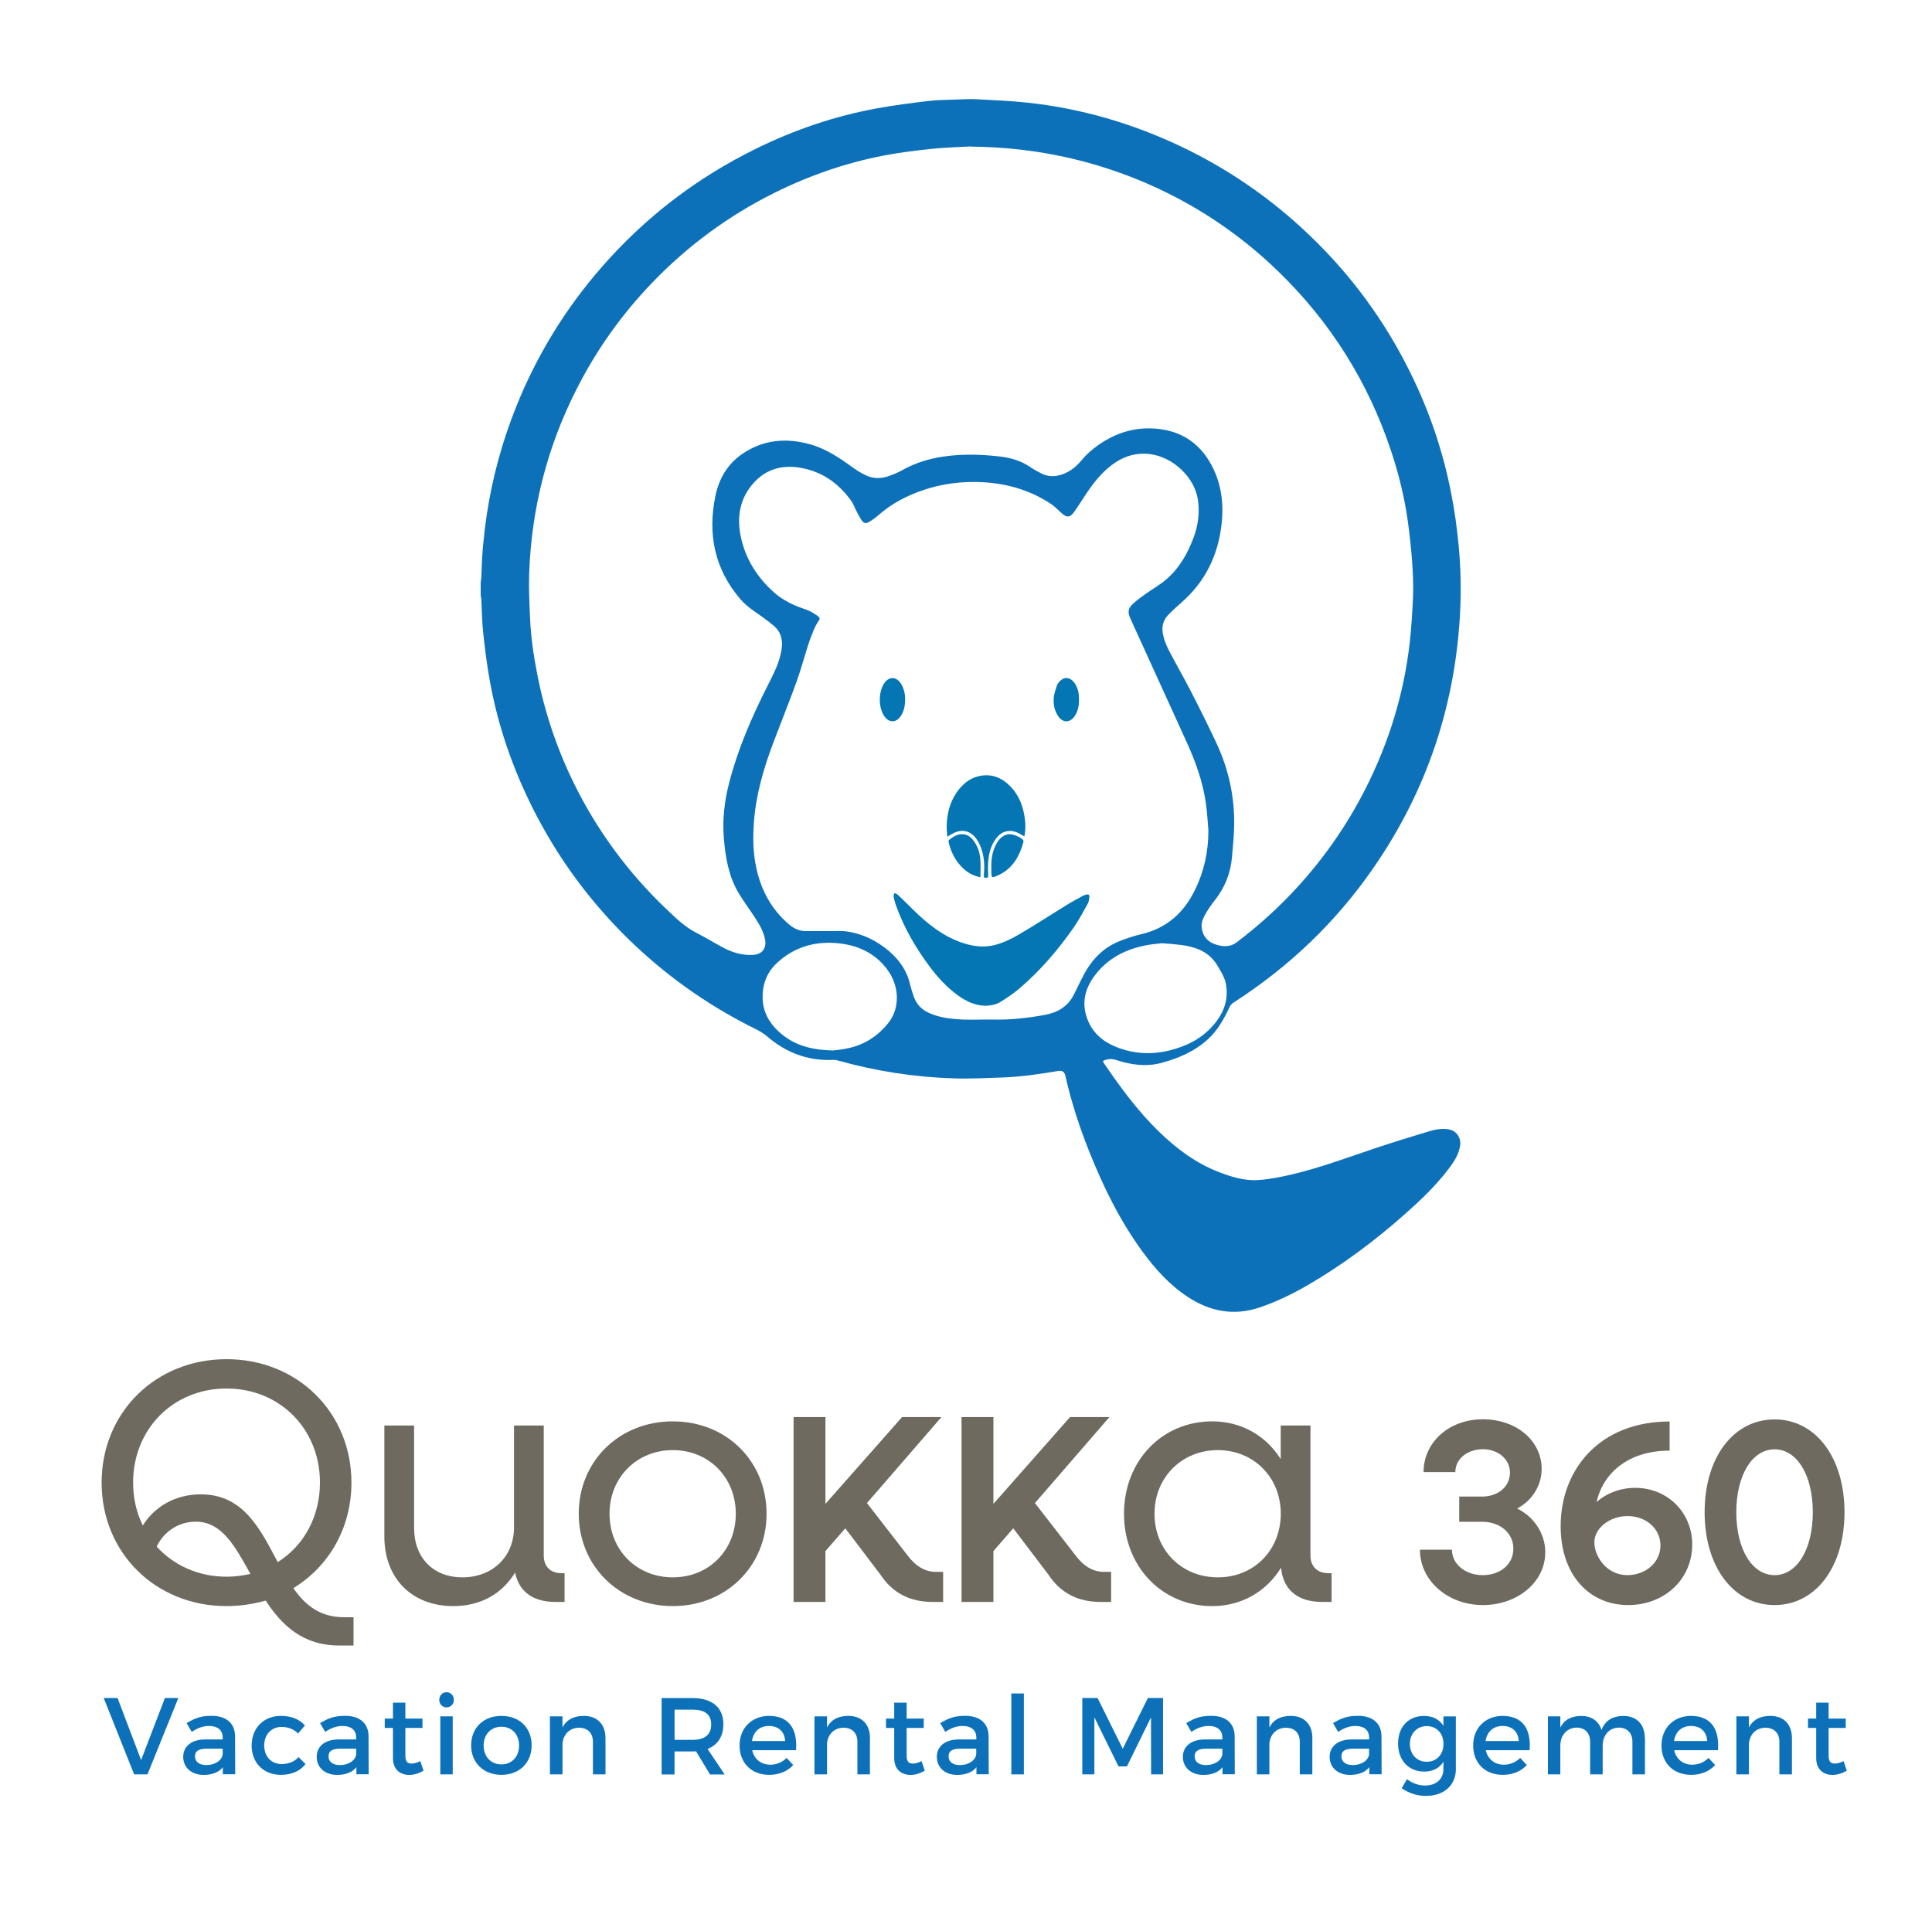 <svg xmlns="http://www.w3.org/2000/svg" id="Livello_1" data-name="Livello 1" viewBox="0 0 296.97 295.76"><defs><style>      .cls-1 {        fill: #0376b3;      }      .cls-1, .cls-2, .cls-3, .cls-4 {        stroke-width: 0px;      }      .cls-1, .cls-3 {        fill-rule: evenodd;      }      .cls-2 {        fill: #6e6a5f;      }      .cls-3, .cls-4 {        fill: #0d71b9;      }    </style></defs><g><path class="cls-3" d="M73.91,89.44c.04-.4.09-.81.1-1.22.06-3.02.36-6,.79-8.97.87-5.79,2.4-11.4,4.58-16.82,3.17-7.87,7.54-14.99,13.12-21.38,6.67-7.64,14.57-13.7,23.67-18.17,5.9-2.91,12.08-5.02,18.55-6.21,2.63-.48,5.28-.82,7.93-1.14,1.36-.17,2.74-.17,4.1-.22,1.14-.04,2.3-.11,3.44-.05,2.57.13,5.17.25,7.73.52,8.23.88,16.08,3.17,23.55,6.71,7.33,3.48,13.92,8.03,19.78,13.64,6.4,6.11,11.57,13.14,15.49,21.07,2.94,5.92,5.05,12.12,6.32,18.61.54,2.73.91,5.47,1.17,8.25.29,3.18.37,6.37.23,9.55-.66,14.57-5.08,27.89-13.4,39.89-5.75,8.3-12.92,15.14-21.41,20.6-.27.16-.52.44-.66.74-.85,1.79-1.79,3.51-3.26,4.87-2.05,1.9-4.53,2.97-7.2,3.69-2.34.63-4.63.31-6.88-.42-.73-.24-1.42-.23-2.12.14.05.09.07.19.12.28,2.54,3.72,5.19,7.35,8.43,10.51,2.75,2.68,5.77,4.94,9.39,6.32,1.94.74,3.96,1.34,6.04,1.18,1.78-.14,3.56-.5,5.31-.92,4.34-1.05,8.52-2.61,12.74-4.03,2.71-.9,5.43-1.74,8.17-2.56,1.01-.29,2.06-.49,3.13-.24,1.09.26,1.75,1.35,1.58,2.46-.23,1.48-1.05,2.64-1.93,3.78-1.98,2.56-4.31,4.77-6.73,6.9-4.56,4.02-9.41,7.65-14.67,10.71-2.38,1.39-4.84,2.59-7.46,3.48-3.98,1.34-7.63.65-11.06-1.6-2.82-1.85-5.04-4.32-7-7.01-3.43-4.69-5.96-9.85-8.11-15.22-1.54-3.83-2.82-7.77-3.73-11.81q-.19-.86-1.08-.71c-2.8.47-5.6.89-8.45,1-2.54.09-5.09.22-7.63.14-6.07-.19-12.03-1.12-17.88-2.77-.31-.09-.66-.06-.98-.06-3.75.1-7.01-1.21-9.81-3.62-.9-.76-1.92-1.2-2.92-1.71-6.73-3.46-12.82-7.83-18.26-13.11-6.09-5.93-11.05-12.69-14.86-20.28-3.07-6.12-5.3-12.54-6.54-19.28-.46-2.51-.79-5.05-1.06-7.59-.2-1.77-.21-3.56-.3-5.34-.01-.15-.07-.28-.09-.42v-2.15ZM149.25,22.51c-2.01.12-4.02.16-6.01.37-2.43.26-4.88.55-7.28,1.01-5.91,1.13-11.54,3.08-16.93,5.76-7.04,3.51-13.29,8.1-18.74,13.77-4.71,4.89-8.6,10.35-11.66,16.4-4.53,8.91-6.94,18.39-7.29,28.36-.08,2.31.04,4.61.14,6.92.12,2.82.53,5.61,1.07,8.39,1.12,5.85,2.99,11.44,5.6,16.8,3.59,7.34,8.36,13.82,14.27,19.46,1.42,1.35,2.83,2.74,4.61,3.65,1.4.71,2.73,1.53,4.11,2.27,1.42.76,2.94,1.21,4.58,1.13,1.41-.07,2.13-.97,1.88-2.37-.23-1.19-.82-2.23-1.47-3.23-.83-1.29-1.76-2.52-2.55-3.83-1.58-2.62-2.08-5.58-2.32-8.57-.24-2.88.11-5.73.84-8.53,1.34-5.18,3.47-10.06,5.87-14.82.91-1.81,1.87-3.59,2.17-5.63.22-1.45-.1-2.73-1.29-3.69-.52-.42-1.04-.84-1.59-1.23-1.2-.86-2.47-1.64-3.44-2.77-3.99-4.64-5.07-10.02-3.85-15.9.54-2.58,1.8-4.81,4-6.36,3.25-2.28,6.85-2.62,10.61-1.55,2.47.7,4.56,2.14,6.62,3.63.59.43,1.22.8,1.87,1.11,1.09.52,2.25.56,3.39.18.77-.26,1.54-.57,2.25-.97,3.11-1.75,6.51-2.31,10.01-2.37,1.63-.03,3.27.09,4.9.27,1.68.19,3.29.64,4.72,1.62.54.37,1.12.68,1.7.98.75.39,1.57.52,2.42.37,1.61-.29,2.84-1.22,3.84-2.44.74-.9,1.59-1.63,2.54-2.29,2.87-2.02,6.06-2.91,9.54-2.43,3.87.52,6.56,2.72,8.19,6.22,1.41,3.03,1.57,6.25,1.05,9.49-.7,4.29-2.63,7.93-5.91,10.84-.7.62-1.4,1.25-2.06,1.92-.72.72-1.07,1.6-.95,2.63.13,1.1.55,2.11,1.05,3.06,1.05,2,2.18,3.96,3.22,5.98,1.36,2.64,2.69,5.31,3.96,8.01,1.95,4.13,2.89,8.49,2.77,13.06-.04,1.53-.21,3.06-.33,4.58-.21,2.45-1.08,4.64-2.6,6.58-.58.74-1.13,1.51-1.57,2.33-.29.53-.55,1.19-.5,1.77.08,1.19.71,2.18,1.86,2.63,1.17.46,2.42.62,3.52-.21,2.92-2.2,5.65-4.62,8.19-7.26,4.7-4.9,8.59-10.36,11.65-16.41,3.59-7.1,5.9-14.59,6.78-22.5.26-2.36.41-4.74.5-7.11.06-1.74-.02-3.49-.14-5.22-.14-1.98-.36-3.97-.62-5.94-.51-3.79-1.41-7.48-2.61-11.09-3.53-10.62-9.31-19.82-17.34-27.61-4.99-4.84-10.6-8.83-16.8-11.94-9.58-4.78-19.73-7.15-30.43-7.25ZM185.75,127.72c-.13-1.43-.19-2.88-.4-4.3-.48-3.29-1.6-6.39-2.98-9.41-2.89-6.32-5.76-12.65-8.64-18.97-.42-.93-.34-1.52.41-2.21.59-.55,1.24-1.02,1.89-1.48,1.08-.77,2.25-1.43,3.25-2.29,2.03-1.75,3.31-4.02,4.23-6.53.62-1.7.86-3.47.68-5.27-.22-2.03-1.18-3.73-2.66-5.12-2.79-2.61-6.76-3.29-10.12-1.02-1.57,1.06-2.81,2.45-3.88,3.97-.82,1.15-1.55,2.38-2.36,3.53-.68.99-1.19,1.01-2.07.2-.48-.44-.94-.93-1.47-1.29-3.2-2.15-6.76-3.19-10.57-3.4-3.08-.16-6.08.19-9.01,1.17-2.61.87-4.99,2.09-7.05,3.92-.45.39-.94.74-1.45,1.04-.44.26-.79.18-1.09-.25-.29-.41-.51-.86-.75-1.31-.31-.59-.53-1.24-.92-1.78-2.02-2.77-4.66-4.57-8.1-5.06-2.34-.33-4.51.18-6.27,1.8-2.54,2.37-3.24,5.42-2.58,8.71.68,3.42,2.47,6.3,5.06,8.64,1.42,1.28,3.11,2.07,4.91,2.67.62.21,1.22.54,1.76.93.55.39.5.5.12,1.06-.19.28-.35.59-.49.9-.32.77-.64,1.54-.9,2.33-.63,1.95-1.16,3.94-1.85,5.87-1.13,3.13-2.38,6.22-3.56,9.34-1.51,3.99-2.7,8.06-3.01,12.34-.17,2.36-.13,4.7.38,7.02.74,3.38,2.3,6.3,4.95,8.58.73.64,1.57,1.08,2.57,1.09,1.33,0,2.66,0,3.99,0,.76,0,1.53-.05,2.28.04,2.17.28,4.12,1.16,5.87,2.45,1.94,1.45,3.41,3.28,3.97,5.71.14.6.34,1.19.54,1.79.4,1.23,1.22,2.08,2.41,2.61,1.65.73,3.42.92,5.18,1,1.6.06,3.18-.04,4.78,0,2.61.05,5.2-.24,7.76-.71,1.96-.35,3.55-1.25,4.49-3.1.49-.99.96-1.98,1.47-2.95,1.24-2.36,2.95-4.23,5.45-5.25,1.13-.46,2.3-.84,3.48-1.12,3.9-.92,6.54-3.3,8.25-6.84,1.39-2.85,2.04-5.86,2.04-9.03ZM178.64,145c-.73.09-1.63.15-2.51.33-3.08.6-5.76,1.95-7.72,4.46-1.65,2.11-2.25,4.46-1.21,7.03.8,2,2.33,3.3,4.31,4.11,3.02,1.23,6.08,1.25,9.16.31,2.58-.78,4.78-2.14,6.39-4.33,1.23-1.67,1.75-3.53,1.38-5.6-.17-1-.7-1.84-1.21-2.71-.79-1.4-1.94-2.31-3.43-2.82-1.61-.55-3.29-.62-5.15-.77ZM128.02,161.5c.52-.07,1.56-.16,2.56-.4,2.38-.56,4.33-1.83,5.89-3.74,1.98-2.41,1.74-5.84-.07-8.29-1.99-2.69-4.81-3.88-8.05-4.1-3.35-.23-6.38.72-8.9,3.05-1.6,1.48-2.27,3.33-2.23,5.44.05,2.05.97,3.75,2.47,5.12,2.2,2.03,4.87,2.85,8.33,2.9Z"></path><path class="cls-1" d="M151.44,154.62c-1.56-.04-2.95-.69-4.22-1.61-1.67-1.22-3.05-2.72-4.28-4.36-2.22-2.96-4.05-6.14-5.28-9.64-.13-.39-.23-.8-.3-1.21-.03-.15.07-.33.11-.5.15.07.32.08.44.18.56.51,1.11,1.04,1.64,1.57,2.17,2.2,4.44,4.25,7.32,5.49,1.98.84,4.04,1.28,6.14.71,1.24-.33,2.46-.91,3.58-1.57,2.47-1.44,4.86-3.01,7.3-4.51.82-.51,1.67-.96,2.52-1.43.18-.09.38-.17.59-.22.28-.07.49.04.45.36-.05.35-.07.73-.24,1.03-.7,1.25-1.38,2.54-2.2,3.72-2.4,3.43-5.11,6.59-8.3,9.32-.88.75-1.85,1.4-2.83,2.02-.71.46-1.54.63-2.44.65Z"></path><path class="cls-1" d="M157.45,128.58c-.3-.17-.55-.32-.81-.46-1.36-.71-2.66-.42-3.57.83-.8,1.1-1.1,2.36-1.18,3.68-.04.74,0,1.49,0,2.24-.59.17-.7.11-.65-.5.13-1.4.03-2.76-.46-4.08-.17-.45-.4-.91-.68-1.3-.92-1.31-2.27-1.61-3.67-.84-.25.13-.48.28-.82.48-.04-.65-.11-1.23-.09-1.8.06-1.78.49-3.47,1.5-4.96,1.02-1.5,2.36-2.52,4.22-2.67,1.38-.11,2.58.37,3.61,1.26,1.46,1.27,2.24,2.91,2.58,4.77.2,1.09.26,2.18.03,3.34Z"></path><path class="cls-1" d="M150.7,134.86c-1.24-.24-2.18-.83-2.96-1.67-.97-1.04-1.58-2.28-1.92-3.67-.03-.12-.02-.33.06-.39.72-.57,1.49-1.06,2.47-.83.67.15,1.1.62,1.46,1.17.51.77.79,1.65.87,2.55.09.92.02,1.86.02,2.85Z"></path><path class="cls-1" d="M152.38,133.37c-.04-1.24.14-2.43.72-3.53.41-.8.96-1.44,1.91-1.59.56-.1,1.95.44,2.25.9.05.07.08.17.06.25-.62,2.31-1.73,4.24-4.05,5.23-.85.36-.86.33-.89-.58-.01-.22,0-.45,0-.67Z"></path><path class="cls-1" d="M165.85,107.55c.02.9-.14,1.75-.64,2.51-.73,1.09-1.84,1.11-2.57.02-.6-.92-.78-1.96-.64-3.04.08-.56.29-1.11.46-1.66.05-.16.17-.31.28-.46.72-.92,1.68-.91,2.38.02.58.77.75,1.67.73,2.61Z"></path><path class="cls-1" d="M139.13,107.57c-.01.89-.16,1.75-.67,2.51-.71,1.06-1.81,1.07-2.53.02-.93-1.32-.92-3.76,0-5.08.73-1.05,1.83-1.03,2.54.05.43.65.67,1.55.66,2.5Z"></path></g><g><path class="cls-2" d="M54.34,248.61v4.36h-2.18c-5.69,0-8.88-3.19-11.33-6.91-1.86.53-3.88.85-6.01.85-10.9,0-19.2-8.19-19.2-18.98s8.3-18.98,19.2-18.98,19.2,8.19,19.2,18.98c0,7.02-3.51,12.92-8.93,16.22,1.81,2.61,4.09,4.47,7.76,4.47h1.49ZM21.95,234.52c1.75-2.82,4.89-4.79,8.93-4.79,6.59,0,9.15,5.42,11.81,10.42,3.99-2.5,6.49-6.97,6.49-12.23,0-8.24-6.17-14.46-14.36-14.46s-14.36,6.22-14.36,14.46c0,2.39.53,4.68,1.49,6.59ZM38.49,241.96c-2.34-4.2-4.36-8.03-8.4-8.03-2.61,0-4.89,1.49-6.01,3.83,2.61,2.87,6.38,4.63,10.74,4.63,1.28,0,2.5-.16,3.67-.43Z"></path><path class="cls-2" d="M86.78,241.86v4.41h-1.38c-3.51,0-5.64-1.6-6.22-4.52-2.02,3.3-5.32,5.16-9.52,5.16-6.33,0-10.58-4.25-10.58-10.69v-17.07h4.57v15.74c0,4.57,2.92,7.6,7.44,7.6s7.92-3.08,7.92-7.71v-15.63h4.57v19.99c0,1.65,1.01,2.71,2.71,2.71h.48Z"></path><path class="cls-2" d="M88.96,232.71c0-8.08,6.22-14.2,14.46-14.2s14.41,6.12,14.41,14.2-6.22,14.2-14.41,14.2-14.46-6.12-14.46-14.2ZM113.1,232.71c0-5.58-4.15-9.78-9.68-9.78s-9.73,4.2-9.73,9.78,4.15,9.78,9.73,9.78,9.68-4.2,9.68-9.78Z"></path><path class="cls-2" d="M144.97,241.66v4.61h-1.61c-3.54,0-6.18-1.4-8.03-4.2l-5.4-7.12-3.05,3.5v7.82h-4.9v-28.42h4.9v13.34l11.78-13.34h6.05l-11.45,13.22,6.26,8.07c1.24,1.65,2.68,2.51,4.37,2.51h1.07Z"></path><path class="cls-2" d="M170.79,241.66v4.61h-1.61c-3.54,0-6.18-1.4-8.03-4.2l-5.4-7.12-3.05,3.5v7.82h-4.9v-28.42h4.9v13.34l11.78-13.34h6.05l-11.45,13.22,6.26,8.07c1.24,1.65,2.68,2.51,4.37,2.51h1.07Z"></path><path class="cls-2" d="M204.68,241.86v4.41h-1.44c-3.78,0-6.01-1.86-6.33-5.26-2.23,3.62-6.01,5.9-10.58,5.9-7.76,0-13.56-6.12-13.56-14.2s5.8-14.2,13.56-14.2c4.52,0,8.29,2.23,10.53,5.8v-5.16h4.57v19.99c0,1.65,1.06,2.71,2.71,2.71h.53ZM196.87,232.71c0-5.58-4.15-9.78-9.68-9.78s-9.73,4.2-9.73,9.78,4.15,9.78,9.73,9.78,9.68-4.2,9.68-9.78Z"></path><path class="cls-2" d="M237.52,238.67c0,4.56-4.28,8.08-9.59,8.08s-9.67-3.68-9.67-8.52h4.92c0,2.24,2.08,3.92,4.72,3.92s4.72-1.6,4.72-4.08c0-2.32-1.96-4.12-4.8-4.12h-3.52v-3.88h3.52c2.44,0,4.28-1.52,4.28-3.68s-1.96-3.6-4.16-3.6c-2.36,0-4.24,1.48-4.24,3.52h-4.88c0-4.6,3.92-8.12,9.11-8.12s9.04,3.32,9.04,7.64c0,2.6-1.52,4.88-3.76,6.08,2.6,1.28,4.32,3.88,4.32,6.76Z"></path><path class="cls-2" d="M260.11,237.47c0,5.32-4.28,9.28-9.83,9.28-6.04,0-10.39-4.68-10.39-12.11,0-8.75,6-16.11,16.75-16.11v4.48c-6.36,0-10.23,3.44-11.23,7.92,1.44-1.32,3.6-2.2,5.92-2.2,5,0,8.79,3.8,8.79,8.75ZM255.23,237.59c0-2.6-2.24-4.52-5.04-4.52s-5.12,1.88-5.12,4.04,1.88,5.04,5.08,5.04c2.76,0,5.08-1.92,5.08-4.56Z"></path><path class="cls-2" d="M262.02,232.48c0-8.44,4.44-14.27,10.75-14.27s10.75,5.84,10.75,14.27-4.44,14.27-10.75,14.27-10.75-5.84-10.75-14.27ZM278.65,232.48c0-5.72-2.44-9.67-5.88-9.67s-5.88,3.96-5.88,9.67,2.44,9.67,5.88,9.67,5.88-3.96,5.88-9.67Z"></path></g><g><path class="cls-4" d="M20.62,272.78l-4.68-11.74h2.13l3.62,9.54,3.66-9.54h2.06l-4.74,11.74h-2.05Z"></path><path class="cls-4" d="M34.25,271.69c-.64.79-1.66,1.17-2.95,1.17-1.93,0-3.14-1.19-3.14-2.77s1.22-2.67,3.37-2.68h2.7v-.27c0-1.12-.72-1.8-2.13-1.8-.86,0-1.74.3-2.63.91l-.79-1.35c1.24-.73,2.15-1.12,3.84-1.12,2.3,0,3.59,1.18,3.61,3.13l.02,5.85h-1.9v-1.09ZM34.23,269.65v-.82h-2.41c-1.26,0-1.85.34-1.85,1.19,0,.81.66,1.33,1.73,1.33,1.37,0,2.43-.72,2.53-1.69Z"></path><path class="cls-4" d="M46.87,265.26l-1.06,1.24c-.62-.64-1.47-1.02-2.55-1.01-1.54,0-2.65,1.16-2.65,2.85s1.11,2.85,2.65,2.85c1.12,0,2.03-.37,2.63-1.07l1.07,1.07c-.8,1.06-2.1,1.66-3.79,1.66-2.65,0-4.49-1.83-4.49-4.51s1.85-4.55,4.49-4.55c1.61,0,2.87.52,3.69,1.46Z"></path><path class="cls-4" d="M54.77,271.69c-.64.79-1.66,1.17-2.95,1.17-1.93,0-3.14-1.19-3.14-2.77s1.22-2.67,3.37-2.68h2.7v-.27c0-1.12-.72-1.8-2.13-1.8-.85,0-1.74.3-2.63.91l-.79-1.35c1.24-.73,2.15-1.12,3.84-1.12,2.3,0,3.59,1.18,3.61,3.13l.02,5.85h-1.89v-1.09ZM54.75,269.65v-.82h-2.41c-1.26,0-1.84.34-1.84,1.19,0,.81.66,1.33,1.73,1.33,1.37,0,2.43-.72,2.53-1.69Z"></path><path class="cls-4" d="M65.1,272.21c-.7.42-1.44.65-2.2.65-1.34,0-2.5-.77-2.5-2.6v-4.62h-1.26v-1.44h1.26v-2.45h1.91v2.45h2.63v1.44h-2.63v4.28c0,.92.35,1.2.96,1.2.4,0,.82-.13,1.34-.38l.49,1.47Z"></path><path class="cls-4" d="M69.76,261.32c0,.67-.49,1.16-1.12,1.16s-1.12-.49-1.12-1.16.49-1.17,1.12-1.17,1.12.49,1.12,1.17ZM67.68,272.78v-8.92h1.91v8.92h-1.91Z"></path><path class="cls-4" d="M81.72,268.32c0,2.68-1.9,4.53-4.64,4.53s-4.66-1.84-4.66-4.53,1.89-4.53,4.66-4.53,4.64,1.83,4.64,4.53ZM74.34,268.34c0,1.73,1.12,2.9,2.73,2.9s2.72-1.17,2.72-2.9-1.12-2.88-2.72-2.88-2.73,1.17-2.73,2.88Z"></path><path class="cls-4" d="M93.07,267.23v5.55h-1.93v-5.01c0-1.34-.81-2.16-2.15-2.16-1.47.02-2.4,1.04-2.53,2.43v4.74h-1.93v-8.92h1.93v1.71c.64-1.24,1.78-1.78,3.29-1.78,2.08,0,3.32,1.31,3.32,3.44Z"></path><path class="cls-4" d="M107,269.23c-.17.02-.35.02-.54.02h-2.78v3.54h-1.98v-11.74h4.76c3,0,4.73,1.46,4.73,4.01,0,1.88-.87,3.2-2.43,3.81l2.63,3.92h-2.25l-2.15-3.55ZM106.47,267.47c1.81,0,2.85-.77,2.85-2.36s-1.04-2.28-2.85-2.28h-2.78v4.64h2.78Z"></path><path class="cls-4" d="M122.36,269.06h-6.74c.3,1.37,1.36,2.23,2.77,2.23.97,0,1.86-.37,2.52-1.04l1.02,1.09c-.87.96-2.15,1.51-3.69,1.51-2.75,0-4.56-1.83-4.56-4.51s1.86-4.53,4.51-4.55c3.13,0,4.41,2.05,4.17,5.27ZM120.68,267.65c-.07-1.44-1.02-2.31-2.48-2.31s-2.4.89-2.61,2.31h5.09Z"></path><path class="cls-4" d="M133.72,267.23v5.55h-1.93v-5.01c0-1.34-.8-2.16-2.14-2.16-1.47.02-2.4,1.04-2.53,2.43v4.74h-1.93v-8.92h1.93v1.71c.64-1.24,1.78-1.78,3.29-1.78,2.08,0,3.32,1.31,3.32,3.44Z"></path><path class="cls-4" d="M142.15,272.21c-.71.42-1.45.65-2.2.65-1.34,0-2.5-.77-2.5-2.6v-4.62h-1.26v-1.44h1.26v-2.45h1.91v2.45h2.63v1.44h-2.63v4.28c0,.92.35,1.2.96,1.2.4,0,.82-.13,1.34-.38l.49,1.47Z"></path><path class="cls-4" d="M150.08,271.69c-.64.79-1.66,1.17-2.95,1.17-1.93,0-3.13-1.19-3.13-2.77s1.22-2.67,3.37-2.68h2.7v-.27c0-1.12-.72-1.8-2.13-1.8-.86,0-1.75.3-2.63.91l-.79-1.35c1.24-.73,2.15-1.12,3.84-1.12,2.3,0,3.58,1.18,3.6,3.13l.02,5.85h-1.89v-1.09ZM150.06,269.65v-.82h-2.41c-1.26,0-1.84.34-1.84,1.19,0,.81.66,1.33,1.72,1.33,1.38,0,2.43-.72,2.53-1.69Z"></path><path class="cls-4" d="M155.45,272.78v-12.44h1.93v12.44h-1.93Z"></path><path class="cls-4" d="M176.94,272.78l-.02-8.77-3.7,7.55h-1.29l-3.71-7.55v8.77h-1.86v-11.74h2.35l3.87,7.8,3.86-7.8h2.33v11.74h-1.83Z"></path><path class="cls-4" d="M187.91,271.69c-.64.79-1.66,1.17-2.95,1.17-1.93,0-3.14-1.19-3.14-2.77s1.23-2.67,3.37-2.68h2.7v-.27c0-1.12-.72-1.8-2.13-1.8-.86,0-1.75.3-2.63.91l-.79-1.35c1.24-.73,2.14-1.12,3.84-1.12,2.3,0,3.59,1.18,3.6,3.13l.02,5.85h-1.89v-1.09ZM187.89,269.65v-.82h-2.42c-1.25,0-1.84.34-1.84,1.19,0,.81.65,1.33,1.73,1.33,1.37,0,2.43-.72,2.53-1.69Z"></path><path class="cls-4" d="M201.72,267.23v5.55h-1.93v-5.01c0-1.34-.8-2.16-2.14-2.16-1.48.02-2.4,1.04-2.53,2.43v4.74h-1.93v-8.92h1.93v1.71c.64-1.24,1.78-1.78,3.29-1.78,2.08,0,3.32,1.31,3.32,3.44Z"></path><path class="cls-4" d="M210.46,271.69c-.64.79-1.66,1.17-2.95,1.17-1.93,0-3.13-1.19-3.13-2.77s1.23-2.67,3.37-2.68h2.7v-.27c0-1.12-.72-1.8-2.13-1.8-.86,0-1.74.3-2.63.91l-.79-1.35c1.24-.73,2.15-1.12,3.84-1.12,2.3,0,3.59,1.18,3.61,3.13l.02,5.85h-1.89v-1.09ZM210.44,269.65v-.82h-2.41c-1.26,0-1.84.34-1.84,1.19,0,.81.66,1.33,1.73,1.33,1.38,0,2.43-.72,2.53-1.69Z"></path><path class="cls-4" d="M223.79,271.91c0,2.56-1.83,4.18-4.63,4.18-1.39,0-2.62-.44-3.71-1.18l.82-1.39c.84.62,1.71.97,2.8.97,1.69,0,2.8-.99,2.8-2.53v-1.12c-.6.97-1.61,1.51-2.95,1.51-2.41,0-4.02-1.74-4.02-4.31s1.59-4.23,3.95-4.24c1.38-.02,2.4.54,3.02,1.51v-1.44h1.91v8.05ZM221.88,268.09c0-1.61-1.06-2.73-2.57-2.73s-2.58,1.14-2.6,2.73c.02,1.61,1.06,2.75,2.6,2.75s2.57-1.14,2.57-2.75Z"></path><path class="cls-4" d="M235.12,269.06h-6.74c.3,1.37,1.36,2.23,2.77,2.23.97,0,1.86-.37,2.52-1.04l1.02,1.09c-.87.96-2.15,1.51-3.69,1.51-2.75,0-4.56-1.83-4.56-4.51s1.86-4.53,4.51-4.55c3.14,0,4.41,2.05,4.17,5.27ZM233.45,267.65c-.07-1.44-1.02-2.31-2.48-2.31s-2.4.89-2.62,2.31h5.1Z"></path><path class="cls-4" d="M252.85,267.23v5.55h-1.93v-5.01c0-1.36-.81-2.18-2.12-2.18-1.52.05-2.45,1.23-2.45,2.78v4.41h-1.93v-5.01c0-1.36-.79-2.18-2.1-2.18-1.54.05-2.48,1.23-2.48,2.78v4.41h-1.91v-8.92h1.91v1.73c.62-1.26,1.76-1.79,3.23-1.79,1.59,0,2.68.79,3.1,2.15.57-1.49,1.76-2.15,3.39-2.15,2.04,0,3.27,1.31,3.27,3.44Z"></path><path class="cls-4" d="M264.08,269.06h-6.74c.3,1.37,1.36,2.23,2.76,2.23.97,0,1.86-.37,2.52-1.04l1.02,1.09c-.87.96-2.14,1.51-3.69,1.51-2.75,0-4.56-1.83-4.56-4.51s1.86-4.53,4.51-4.55c3.14,0,4.41,2.05,4.17,5.27ZM262.41,267.65c-.07-1.44-1.02-2.31-2.48-2.31s-2.4.89-2.61,2.31h5.1Z"></path><path class="cls-4" d="M275.44,267.23v5.55h-1.93v-5.01c0-1.34-.81-2.16-2.15-2.16-1.48.02-2.4,1.04-2.53,2.43v4.74h-1.93v-8.92h1.93v1.71c.64-1.24,1.78-1.78,3.29-1.78,2.08,0,3.32,1.31,3.32,3.44Z"></path><path class="cls-4" d="M283.87,272.21c-.71.42-1.45.65-2.2.65-1.34,0-2.5-.77-2.5-2.6v-4.62h-1.26v-1.44h1.26v-2.45h1.91v2.45h2.63v1.44h-2.63v4.28c0,.92.35,1.2.96,1.2.4,0,.82-.13,1.34-.38l.49,1.47Z"></path></g></svg>
